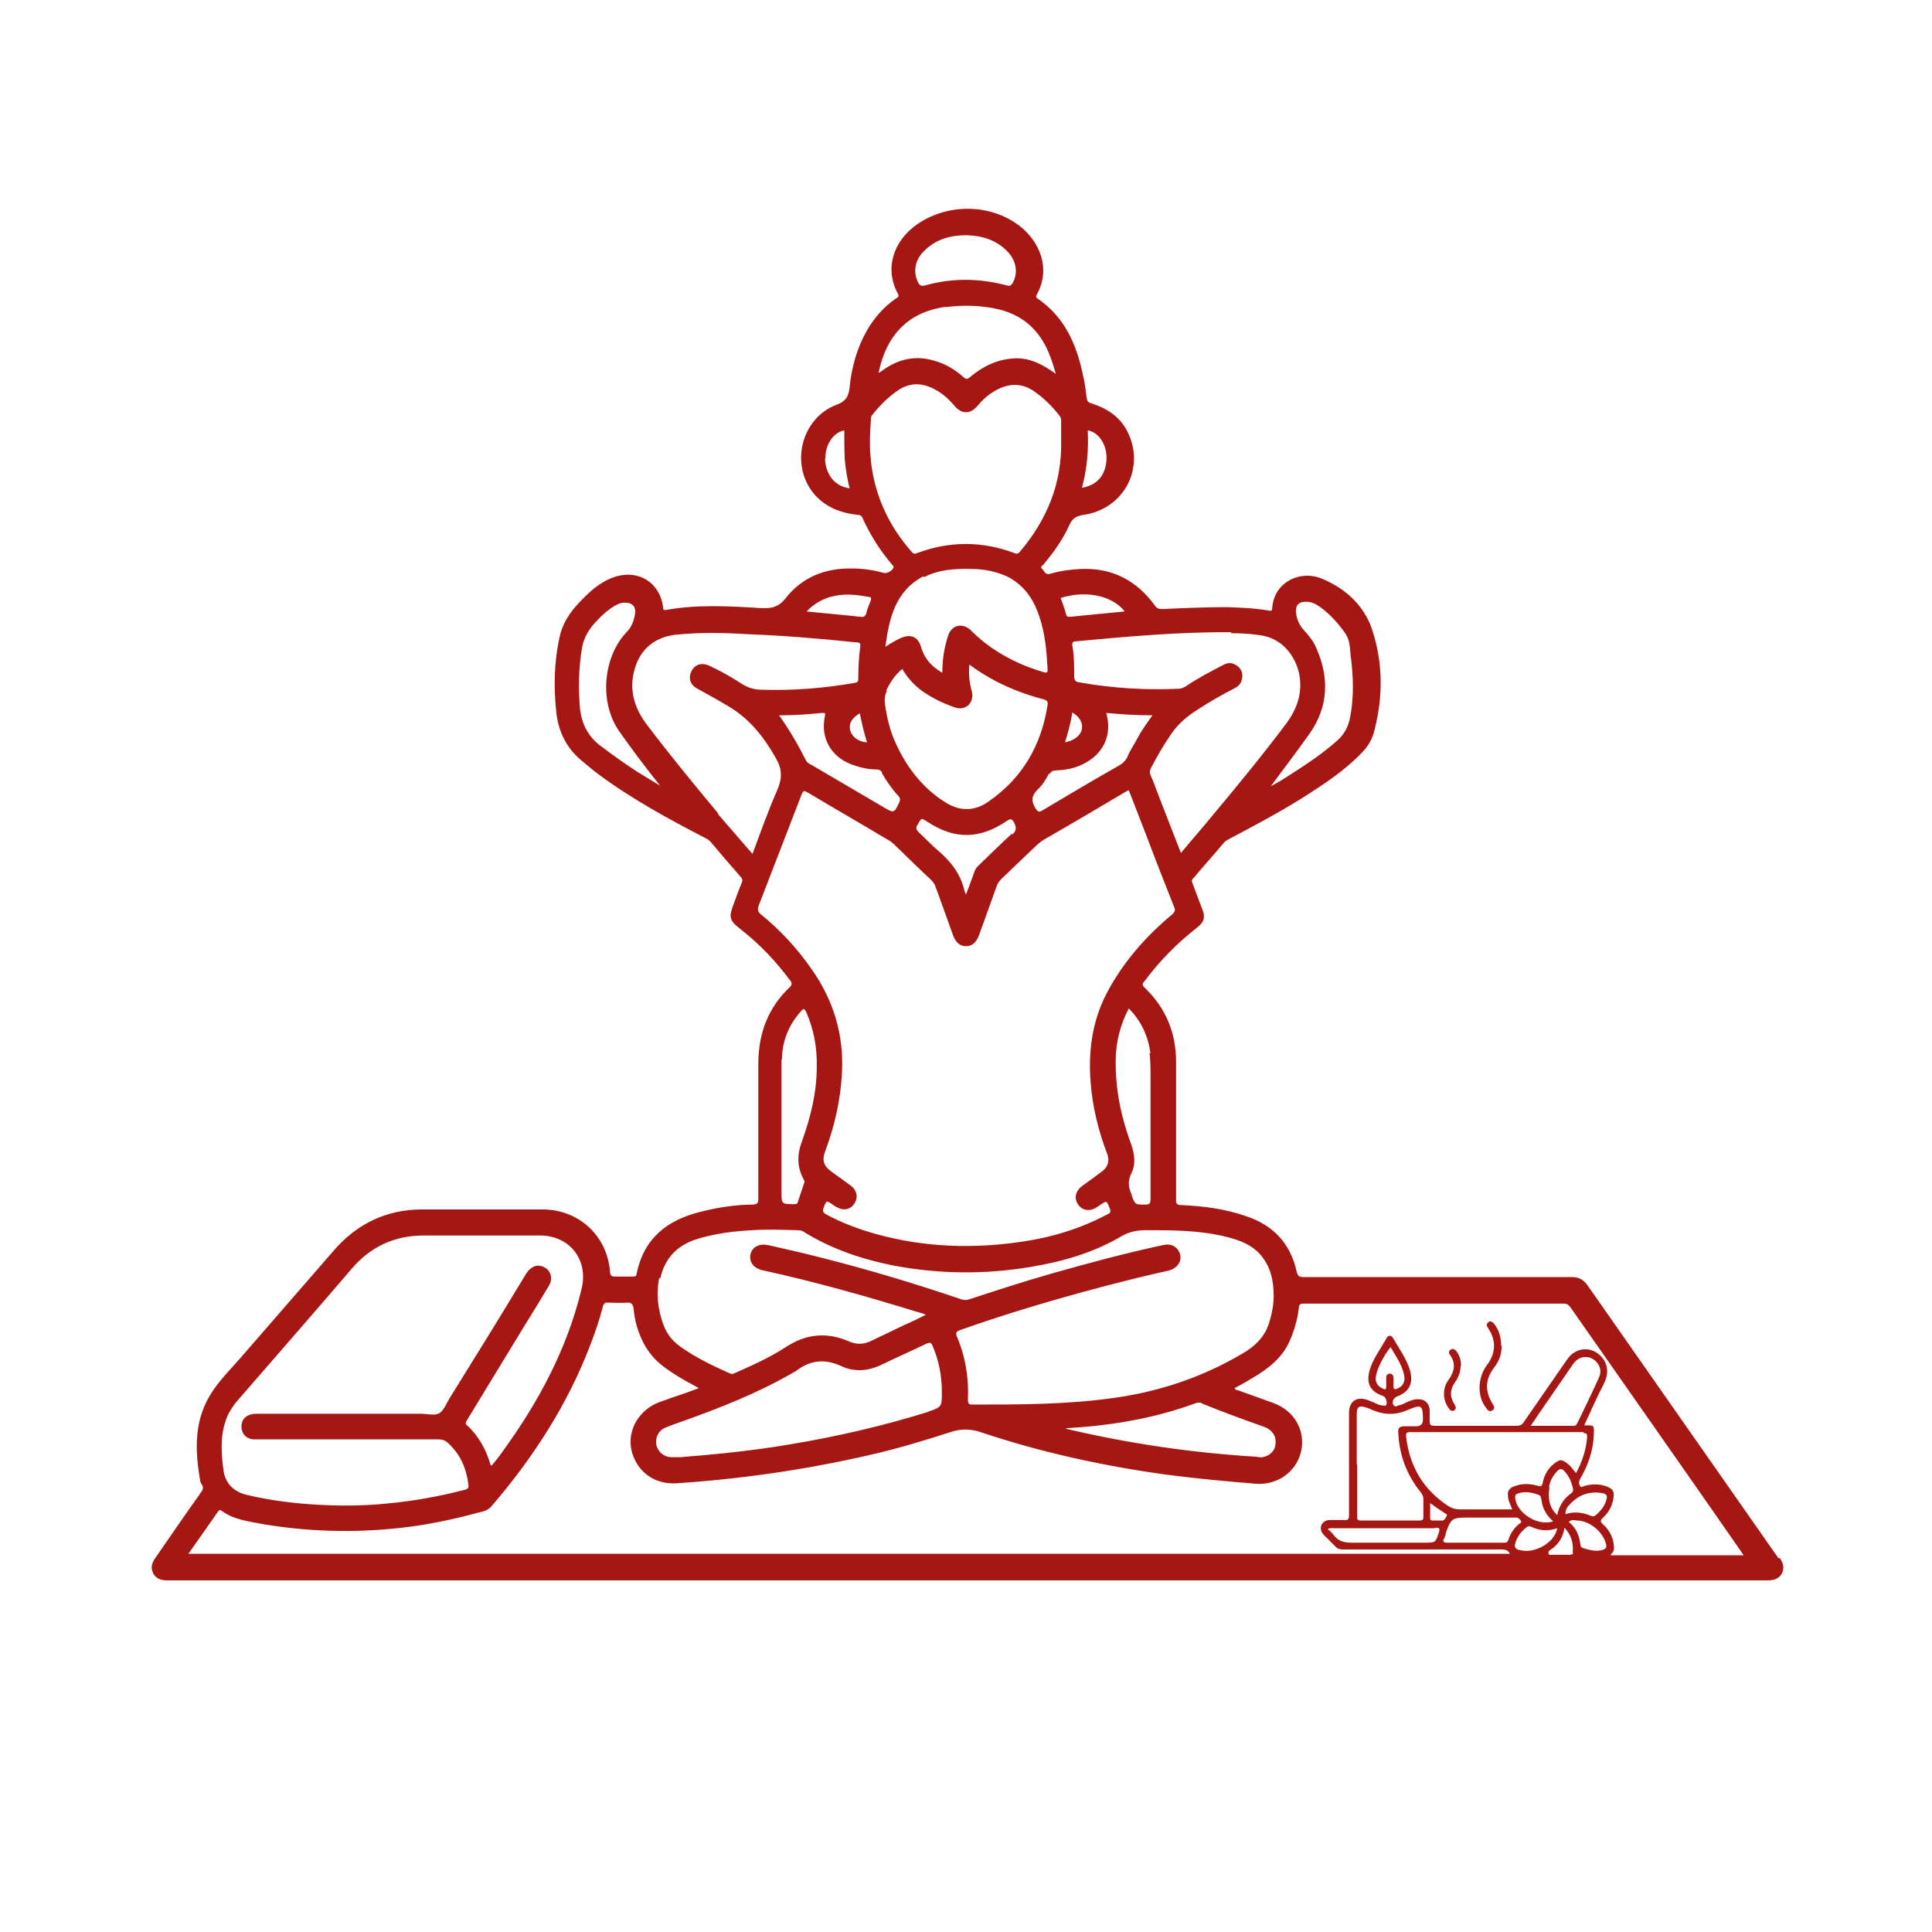 <?xml version="1.0" encoding="UTF-8"?>
<svg id="Layer_1" xmlns="http://www.w3.org/2000/svg" version="1.1" viewBox="0 0 400 400">
  <!-- Generator: Adobe Illustrator 29.0.0, SVG Export Plug-In . SVG Version: 2.1.0 Build 186)  -->
  <defs>
    <style>
      .st0 {
        fill: #a61713;
      }
    </style>
  </defs>
  <path class="st0" d="M368.2,322.6c-13.2-18.9-26.4-37.7-39.6-56.6-.8-1.1-1.8-1.6-3.2-1.6-9.2,0-18.5,0-27.7,0-9.3,0-18.6,0-27.9,0-.9,0-1.1-.3-1.3-1-1.3-5.9-4.8-9.7-10.5-11.6-4.3-1.5-8.8-2.1-13.4-2.3-.9,0-1.2-.3-1.1-1.2,0-9.5,0-19,0-28.4,0-6-2.1-11.2-6.5-15.4-.6-.6-.5-.9,0-1.4,3.1-4.2,6.8-7.9,10.9-11.1,1.4-1.1,1.7-2.1,1-3.8-.7-1.8-1.3-3.5-2-5.3-.2-.5-.2-.8.2-1.1,2-2.4,4.1-4.7,6.1-7.1.3-.4.7-.7,1.1-.9,5.1-2.7,10.2-5.4,15.2-8.5,4.4-2.8,8.7-5.6,12.3-9.3,1.2-1.2,2.1-2.5,2.6-4.2,2-7.3,2-14.6-.4-21.7-1.7-4.8-5.4-8.2-10.1-10.2-4.7-2.1-10.2.7-10.5,6,0,.6-.3.6-.8.5-2.9-.5-5.8-.6-8.7-.7-4.4,0-8.9.2-13.3.4-.6,0-1-.1-1.4-.6-3.8-5.3-8.9-8-15.5-7.7-2.1.1-4.2.4-6.3,1-1,.3-1.2-.6-1.7-1.1-.4-.4.2-.6.4-.9,2.1-2.5,4-5.2,5.3-8.1.6-1.4,1.5-1.9,3-2.1,8.4-1.3,12.8-9.8,9-17.3-1.6-3.1-4.3-4.8-7.5-5.8-.6-.2-.8-.4-.9-1-.2-1.6-.4-3.3-.8-4.9-1.3-6.3-3.8-12-9.4-15.8-.4-.3-.3-.5-.1-.9,2.9-5.3.6-10.9-3.7-14.2-6.1-4.6-14.9-4.6-21.2-.2-4.7,3.3-6.8,9-3.9,14.3.3.6,0,.8-.4,1-2.5,1.7-4.5,4-6,6.6-2.1,3.7-3.2,7.7-3.6,11.8-.2,1.9-.8,2.9-2.7,3.6-7.2,2.7-9.7,12.2-4.8,18.3,2.4,2.9,5.6,4.1,9.2,4.5.5,0,.8.2,1,.7,1.6,3.5,3.6,6.7,6.1,9.6.1.2.4.3.3.6-.3.7-1.3,1.3-2.1,1.1-2.1-.6-4.3-.9-6.5-.9-5.6-.1-10.3,1.8-13.7,6.1-1.5,1.9-2.9,2.2-5.1,2.1-6.6-.4-13.2-.8-19.8.4-.5,0-.5-.1-.5-.5-.6-5-4.8-7.8-9.6-6.5-2.1.6-3.9,1.8-5.5,3.2-2.8,2.6-5.4,5.3-6.3,9.2-1.2,5.3-1.3,10.6-.7,16,.5,4.1,2.3,7.5,5.6,10.1,1,.8,2,1.7,3.1,2.5,7,5.2,14.6,9.3,22.3,13.3.4.2.8.5,1.1.9,2,2.4,4,4.7,6.1,7.1.3.4.4.6.2,1.1-.6,1.4-1.1,2.8-1.6,4.2-1.2,3.1-1.1,3.6,1.6,5.7,3.8,3,7.1,6.5,10,10.4.4.5.4.8,0,1.3-4.6,4.3-6.6,9.7-6.6,16,0,9.3,0,18.6,0,27.9,0,.8-.1,1.1-1.1,1.2-3.7,0-7.3.6-10.9,1.5-6.9,1.7-11.7,5.5-13.2,12.8,0,.5-.3.6-.8.6-1.2,0-2.4,0-3.7,0-.7,0-.9-.2-1-.9-.5-7.4-6.3-12.9-13.8-13-8.4,0-16.7,0-25.1,0-7.3,0-13.4,2.9-18.2,8.4-6.4,7.4-12.8,14.7-19.2,22.1-2,2.3-4.2,4.5-5.9,7-3.9,5.7-3.8,11.9-2.7,18.4,0,.4.2.8.4,1.1.4.6.2,1.1-.2,1.6-3.2,4.5-6.3,9-9.4,13.5-.7,1-1.1,2-.5,3.2.6,1.2,1.7,1.5,3,1.5,96.9,0,193.8,0,290.7,0s27.1,0,40.6,0c1.2,0,2.3-.3,2.9-1.4.6-1.1.3-2.2-.4-3.2ZM225.2,89.1c2.2.4,3.8,2.7,3.9,5.5,0,3.5-1.7,5.8-5.1,6.4,1.1-4,1.4-8,1.2-12ZM170.9,94.9c-.1-2.5,1.4-5.3,3.9-5.8,0,2,0,4.1.1,6.1.2,2,.5,3.9,1,5.9-3-.4-4.9-2.7-5.1-6.1ZM238,218c.2,1.6.2,3.1.2,4.7,0,8.5,0,16.9,0,25.4,0,.9,0,1.3-1.1,1.3-2.1,0-2.1,0-2.8-1.9,0-.1,0-.3-.1-.4-.6-1.4-.7-2.6,0-4.1,1-1.9.7-4,0-6.1-2.1-5.6-3.3-11.4-3.2-17.5,0-3.6,1-7.4,2.7-10.6,2.6,2.6,4,5.7,4.5,9.3ZM270.2,124.6c1.3-.1,2.3.5,3.3,1.2,2,1.5,3.6,3.3,5,5.3.9,1.3,1,2.8,1.1,4.3.6,4.6.8,9.1-.2,13.7-.4,1.6-1.2,3-2.4,4.1-3.1,2.8-6.6,5.1-10.2,7.4-1.2.8-2.4,1.5-3.7,2.2,2.7-3.7,5.5-7.3,8.1-11,3.9-5.6,4-11.6,1.3-17.7-.6-1.4-1.6-2.6-2.6-3.7-1-1.1-1.5-2.4-1.6-3.9,0-1.2.6-1.8,1.7-1.9ZM254.9,131.1c2,0,3.9.1,5.9.4,4.7.6,7.4,4.3,8.2,8.1.7,3.8-.4,7.1-2.7,10.2-4.8,6.4-9.8,12.5-14.9,18.6-2.2,2.7-4.5,5.3-6.9,8.2-1.7-4.3-3.3-8.5-4.9-12.6-.4-1.1-.8-2.2-1.3-3.3-.3-.6-.3-1.1,0-1.7,1.3-2.5,2.7-4.9,4.3-7.2,1.4-2,3.3-3.6,5.4-4.9,2.4-1.6,4.9-3,7.4-4.3.8-.4,1.5-.9,1.7-1.9.3-1.1,0-2.1-.9-2.8-.9-.7-1.8-.8-2.8-.3-2.7,1.4-5.4,2.8-7.9,4.5-.5.3-1,.5-1.5.5-6.8.3-13.6-.1-20.4-1.3-.8-.1-1.2-.3-1.2-1.3,0-2.1,0-4.3-.4-6.4,0-.4,0-.7.5-.8,10.8-1,21.6-2,32.4-1.9ZM224,150.9c-.2,1.3-1.5,2.4-3.5,2.8.6-2,1.2-4,1.5-6.2,1.5.9,2.2,2.1,2,3.4ZM232.8,126.6c-3.8.4-7.5.7-11.2,1.1-.5,0-.8,0-.9-.6-.3-1.1-.7-2.2-1.1-3.3,4.7-1.5,10.3-.8,13.2,2.7ZM217.3,160.3c.3-.6.7-.8,1.4-.8,2.6-.1,5-.7,7.2-2.3,2.9-2.1,4.1-5.4,3.3-8.9,0-.2,0-.4-.2-.7,3.2.3,6.3.5,9.6.5-1.2,1.7-2.3,3.2-3.2,4.9-.6,1.2-1.4,2.3-1.9,3.5-.4,1-1.1,1.6-2,2.1-5.3,3-10.5,6.1-15.7,9.2-.7.4-.9.3-1.4-.4-.9-1.5-.9-2.6.4-3.9,1-.9,1.8-2.2,2.4-3.4ZM191.4,51.9c2.4-2.4,5.4-3.2,8.7-3.2,3.3.1,6.3,1,8.6,3.5,1.8,1.9,2.1,4.5.9,6.5-.3.4-.5.6-1.1.4-5.7-1.5-11.3-1.6-17,0-.7.2-1.1,0-1.4-.6-1.1-2.1-.7-4.7,1.2-6.5ZM195.7,63.6c3.8-.5,7.6-.4,11.3.5,5.4,1.4,8.7,4.9,10.5,9.9.4,1,.7,2.1,1.1,3.4-2.8-2-5.5-3.4-8.7-3.2-3.5.2-6.5,1.7-9.1,3.9-.5.4-.7.5-1.3,0-1.8-1.6-3.8-2.8-6-3.4-3.9-1.2-7.5-.4-10.8,2-.3.2-.5.4-.8.5,0,0,0,0,0,0,1.7-8.3,6.6-12.7,14-13.7ZM180.3,95.2c-.3-2.7-.2-5.4,0-8.2,0-.4,0-.8.3-1.1,1.5-1.9,3.2-3.6,5.2-5,2.6-1.8,5.2-1.7,7.9-.2,1.5.8,2.8,2,3.9,3.3,1.5,1.8,3.3,1.8,4.8,0,1.1-1.3,2.3-2.4,3.8-3.2,2.9-1.6,5.7-1.5,8.3.5,1.8,1.3,3.4,2.9,4.8,4.7.3.3.4.7.4,1.2,0,1.3,0,2.7,0,4,.2,8.8-2.9,16.4-8.6,23.1-.4.4-.6.4-1.1.2-6.7-2.5-13.4-2.5-20.1,0-.5.2-.8.2-1.1-.2-4.8-5.4-7.7-11.7-8.5-18.9ZM191.3,119.5c3.1-1.6,6.5-1.8,9.9-1.7,2.5,0,4.9.5,7.2,1.5,3.5,1.7,5.5,4.6,6.7,8.1,1.3,3.7,1.6,7.5,1.8,11.3,0,.6-.3.6-.7.5-4.5-1.3-8.7-3.3-12.4-6.2-1-.8-2-1.7-2.9-2.6-1.7-1.5-3.9-1-4.6,1.2-.8,2.4-1.2,4.9-1.2,7.7-2.2-1.3-3.7-2.9-4.4-5.3-.6-2.2-2.2-2.8-4.2-1.9-1.1.5-2.1,1.1-3.2,1.8.8-5.8,2-11.5,7.9-14.6ZM183.5,142.9c.8-1.6,1.8-3.2,3.3-4.4,1,1.7,2.3,3.2,3.9,4.4,2.2,1.6,4.5,2.7,7.1,3.6,2.2.7,4-1.1,3.4-3.4-.5-1.7-.7-3.5-.5-5.5,1.9,1.4,3.7,2.5,5.6,3.5,3.1,1.6,6.4,2.8,9.8,3.7.6.2.9.4.8,1.1-1.3,8.4-5.2,15.2-12.3,20.1-2.9,2-5.9,2-8.9.1-4.6-2.9-7.8-7-10.1-11.9-1.3-2.7-2-5.6-2.4-8.6-.1-.9,0-1.7.4-2.5ZM209.5,172.6c-2.3,2.1-4.4,4.2-6.7,6.4-.6.5-1,1.1-1.2,1.9-.5,1.4-1,2.7-1.6,4.3-.2-.4-.3-.6-.3-.7-.8-3.6-2.9-6.2-5.6-8.5-1.3-1.1-2.5-2.4-3.8-3.6-.6-.6-.8-1-.3-1.7.8-1.4.7-1.4,2.1-.5,5.5,3.6,10.7,3.6,16.3-.2.9-.6,1.1-.5,1.6.4.5,1,.4,1.6-.4,2.4ZM182.6,160.1c1,1.7,2.1,3.3,3.4,4.7.4.4.4.8.2,1.3-1.1,2.3-1.1,2.3-3.3,1-5-2.9-10-5.9-15-8.8-.4-.2-.8-.4-1-.8-1.6-3.2-3.4-6.3-5.6-9.4,3.1,0,6-.2,8.9-.5.6,0,.7,0,.6.6-1,4.5,1.2,8.5,5.6,10.1,1.6.6,3.3,1,5,1,.5,0,.9.1,1.2.6ZM178,147.6c.4,2.1.9,4.1,1.5,6.1-1.8-.1-3.2-1.2-3.5-2.6-.3-1.3.4-2.5,2-3.4ZM171.9,123.6c2.7-.8,5.3-.5,8,0,.5,0,.5.3.4.7-.3.8-.7,1.6-.9,2.5-.2.8-.5,1-1.3.9-3.6-.4-7.2-.7-11.1-1.1,1.4-1.5,3-2.4,4.8-3ZM136.7,162.7c-1.6-1-3.3-2-4.9-3-2.6-1.7-5.1-3.5-7.5-5.3-2.5-1.9-3.8-4.4-4.2-7.5-.4-4.3-.3-8.6.4-12.8.4-2.2,1.5-3.9,2.9-5.4,1.2-1.3,2.5-2.5,4.1-3.4.7-.4,1.4-.6,2.2-.5,1.2,0,2,.9,1.8,2.1-.2,1.4-.6,2.7-1.6,3.8-5.1,5.2-5.9,14.7-1.7,20.7,2.6,3.7,5.3,7.3,8.1,10.8.1.2.3.4.4.6,0,0-.1.1-.2.2ZM148.6,168.3c-5-6-10-12.1-14.7-18.3-2.4-3.2-3.6-6.7-2.7-10.7,1-4.6,4.1-7.4,8.8-7.9,4.9-.5,9.9-.4,14.8-.1,7.5.3,15,.9,22.5,1.7.7,0,.9.2.8.9-.3,2.2-.4,4.5-.4,6.7,0,.7-.4.7-.8.8-6.4,1.1-12.7,1.6-19.2,1.4-1.5,0-2.8-.4-4.1-1.2-2.1-1.4-4.3-2.6-6.6-3.7-1.6-.8-3.1-.4-3.8,1-.8,1.5-.3,3,1.4,3.8,2,1.1,4,2.2,6,3.4,4.5,2.6,7.5,6.4,10,10.8,1.3,2.2,1.4,4.1.4,6.5-1.9,4.3-3.5,8.8-5.2,13.4-2.4-2.8-4.8-5.5-7.1-8.2ZM157.5,189.3c-.5-.5-.7-.8-.5-1.6,3-7.8,6-15.5,9-23.3.3-.7.4-.7,1.1-.4,5.5,3.3,11.1,6.5,16.6,9.8.6.3,1.1.7,1.6,1.2,2.5,2.4,4.9,4.8,7.4,7.1.4.4.8.9,1,1.5,1.2,3.3,2.4,6.6,3.6,10,.6,1.6,1.5,2.3,2.7,2.3,1.2,0,2.1-.7,2.7-2.3,1.2-3.3,2.4-6.6,3.6-10,.2-.6.5-1.1,1-1.6,2.3-2.2,4.6-4.4,6.9-6.6.8-.8,1.7-1.5,2.7-2,5.4-3.1,10.8-6.3,16.2-9.5.2-.1.4-.2.6-.3,1.3,3.3,2.5,6.5,3.8,9.8,1.8,4.8,3.7,9.6,5.6,14.4.3.7.1,1-.4,1.5-5.5,4.6-10.2,9.9-13.6,16.4-3,5.8-3.8,12-3.3,18.4.4,5.1,1.6,10,3.4,14.7.6,1.5.2,2.8-1,3.7-1.3,1-2.7,2-4.1,3-1.5,1.1-1.8,2.7-.8,4,.9,1.2,2.5,1.4,4,.3,0,0,.2-.1.3-.2,1.6-1.1,1.5-1.1,2.2.7.3.8-.2,1-.7,1.2-5.3,2.8-11,4.6-17,5.5-10.3,1.6-20.6,1.3-30.7-1.5-3.6-1-7.1-2.3-10.4-4.1-.6-.3-.7-.7-.5-1.3.6-1.6.6-1.6,1.9-.7.3.2.5.4.8.5,1.3.8,2.8.6,3.6-.6.9-1.2.7-2.7-.5-3.7-1.3-1-2.6-1.9-4-2.9-1.8-1.3-2.2-2.4-1.4-4.5,1.9-5.1,3.1-10.4,3.4-15.8.5-8-1.7-15.3-6.3-21.8-3-4.3-6.5-8.1-10.6-11.4ZM161.9,219.4c0-3.8,1.4-7.2,3.9-10,.5-.6.7-.7,1.1.1,1.6,3.6,2.3,7.5,2.2,11.4,0,5.4-1.3,10.5-3.1,15.5-1,2.7-1,5.2.4,7.8.2.3.2.6,0,1-.4,1.2-.8,2.4-1.2,3.6-.1.5-.4.5-.8.5-2.6,0-2.6,0-2.6-2.6,0-4.4,0-8.8,0-13.2,0-4.7,0-9.4,0-14.2ZM136.7,264.7c.9-4.1,3.4-6.8,7.4-8.1,3.8-1.2,7.7-1.7,11.7-1.9,3-.2,6-.1,9,0,.6,0,1.2,0,1.7.4,5.7,3.5,11.9,5.6,18.4,6.9,9.5,1.8,19,1.9,28.5.3,6.6-1.1,12.9-2.9,18.7-6.3,1.7-1,3.3-1.3,5.1-1.3,5.5,0,11,0,16.4,1.3,2.4.6,4.7,1.3,6.6,3,2.7,2.5,3.5,5.8,3.5,9.3,0,1.7-.3,3.4-.8,5.1-.9,3.4-3.2,5.5-6.1,7.1-8.1,4.7-16.8,7.6-26,8.9-9.8,1.4-19.6,1.4-29.5,1.4-.8,0-.9-.3-.9-1,.2-4.5-.5-8.9-2.3-13.1-.3-.8-.1-1,.6-1.3,9.6-3.4,19.4-6.3,29.2-8.9,4.6-1.2,9.3-2.4,13.9-3.4,2.3-.5,3.3-2.6,2.1-4.3-.8-1.1-1.9-1.3-3.2-1-7.9,1.7-15.7,3.8-23.4,6-5.6,1.6-11.1,3.4-16.6,5.2-.6.2-1.1.2-1.7,0-9.7-3.3-19.4-6.2-29.3-8.7-3.5-.9-7.1-1.7-10.6-2.5-1.8-.4-3.3.3-3.7,1.8-.4,1.6.6,3,2.5,3.4,11,2.4,21.9,5.5,32.6,8.8.3,0,.6.2,1.2.4-1.6.8-3,1.5-4.4,2.1-2.3,1.1-4.6,2.2-6.9,3.3-1.6.8-3.1.8-4.7.1-4.6-2-8.9-1.5-13,1.2-3.4,2.2-7,3.8-10.6,5.4-.4.2-.7.2-1.1,0-3.6-1.6-7.1-3.3-10.3-5.6-1.5-1.1-2.6-2.5-3.3-4.3-1.2-3.2-1.6-6.5-.9-9.9ZM248.9,290.6c4.2,1.7,8.5,3.3,12.8,4.8,1.6.6,2.5,1.8,2.4,3.3,0,1.4-.9,2.5-2.3,2.9-.6.2-1.1.1-1.7,0-13.2-.8-26.2-2.7-39-5.7-.2,0-.3-.1-.5-.2,9.3-.5,18.3-2,27-5.2.4-.1.8-.2,1.2,0ZM192.2,292.3c-9.3,2.9-18.8,5.1-28.4,6.7-7.6,1.3-15.3,2.1-23,2.7-.6,0-1.1,0-1.7,0-1.6,0-2.8-1-3.2-2.5-.3-1.5.4-3,1.8-3.6,1.2-.5,2.4-.9,3.5-1.3,7.9-2.8,15.7-5.9,23-10.1.3-.2.6-.3.8-.5,2.8-2.1,5.8-2.4,9.1-.9,2.7,1.3,5.6,1.1,8.3-.2,3.1-1.5,6.3-2.9,9.4-4.4.7-.3,1-.3,1.3.5,1.3,3,1.9,6.2,1.9,9.5,0,3.1,0,3.1-2.9,4.1ZM47.5,292.4c.5-1,1.2-1.9,2-2.8,7.8-9,15.6-17.9,23.3-26.9,3.9-4.6,8.9-6.9,14.9-6.9,8,0,16.1,0,24.1,0,6.2,0,10.1,5.1,8.6,11.1-3,12.4-8.9,23.4-16.4,33.7-.7,1-1.4,1.9-2.2,2.8,0,0-.1,0-.2,0-.9-3.2-2.5-6.1-4.9-8.3-.5-.4-.2-.7,0-1.1,4-6.6,8-13.1,12-19.7,1.7-2.7,3.4-5.5,5-8.2.6-1,.5-2.3-.2-3.1-.7-.8-1.9-1.2-2.9-.8-.7.3-1.2.8-1.6,1.4-5.2,8.6-10.5,17.2-15.8,25.7-.7,1.1-1.2,2.5-2.1,3.2-1,.7-2.6.2-3.9.2-11.4,0-22.7,0-34.1,0-2,0-3.2,1.1-3.1,2.8,0,1.3,1,2.4,2.4,2.5.4,0,.8,0,1.2,0,12.4,0,24.8,0,37.1,0,.8,0,1.5.2,2.1.8,2.6,2.4,3.8,5.3,4.2,8.8,0,.5-.1.6-.6.8-5.4,1.4-10.8,2.4-16.4,2.9-5,.5-9.9.5-14.9.2-4.7-.3-9.4-.9-14-2-2.6-.6-4.4-2.3-4.8-4.9-.6-4.2-.8-8.4,1.2-12.3ZM314.5,320.9c-.7-.2-1-.5-.8-1.3.4-1.5,1.3-2.6,2.5-3.5.3-.2.5-.1.8,0,1.7.8,3.5,1,5.4.3-.5,3.1-4.9,5.4-7.8,4.5ZM280.9,303.2c0-3.5,0-6.9,0-10.4,0-1.5.4-1.9,1.9-1.4.4.1.8.3,1.3.5,2.5,1.1,4.9,1.1,7.4,0,2.8-1.2,3.1-1,3.1,2q0,1.4-1.4,1.4c-.8,0-1.6,0-2.4,0-1,0-1.4.3-1.3,1.3.2,4.6,1.7,8.7,4.6,12.3.4.5.6.9.6,1.5,0,1.2,0,2.4,0,3.7,0,.5-.2.7-.7.7-4.1,0-8.2,0-12.3,0-.8,0-.7-.4-.7-.9,0-3.6,0-7.1,0-10.7ZM287,287.1c0,.7-.3.6-.7.4-1.1-.5-1.7-1.4-1.4-2.7.2-1.4,1.5-4,3-5.9,1.1,1.9,2.4,3.7,2.8,5.8.3,1.3-.2,2.3-1.4,2.8-.5.2-.8.2-.8-.5,0-.6,0-1.2,0-1.8,0-.4-.3-.8-.7-.8-.5,0-.8.3-.8.8,0,.6,0,1.2,0,1.8ZM327.8,296.7c.6,0,.8.1.8.8-.2,2.6-1,5.1-2.3,7.5-.6-.7-1-1.4-1.8-2-1.2-.9-1.5-.9-2.7,0-1.3,1-2.1,2.4-2.4,4-.2.8-.4.8-1.1.6-1.8-.5-3.5-.5-5.2.3-.7.4-1,.9-.9,1.7,0,1,.5,1.9.9,2.9-1.3,0-2.6,0-3.8,0-2.4,0-4.8,0-7.1,0-.8,0-1.5-.2-2.2-.6-5.3-3.4-8.2-8.3-8.9-14.6,0-.6.2-.8.7-.8,12,0,24,0,36.1,0ZM316.9,295.2c.6-.8,1-1.5,1.5-2.2,2.4-3.5,4.9-7.1,7.3-10.6.8-1.1,1.8-1.6,3.1-1.4,1.2.2,2.2,1.2,2.5,2.4.1.7,0,1.3-.3,1.9-1.4,3.1-2.9,6.2-4.4,9.3-.2.3-.3.6-.7.6-3,0-5.9,0-9,0ZM320.7,307.9c.2-1.3.8-2.4,1.8-3.4.5-.5.9-.4,1.3,0,1.1,1.1,1.6,2.4,1.9,3.9,0,.3-.1.5-.3.7-1.6,1.1-2.6,2.6-3,4.6-1.8-1.7-1.9-3.7-1.6-5.8ZM321.5,315c-3.2,1-7.4-1.7-7.8-4.8,0-.6,0-.8.6-1,1.5-.5,2.9-.2,4.3.3.4.2.4.5.5.8.2,1.8.9,3.3,2.4,4.6ZM324.7,311.8c1.8-2.1,4-3.1,6.8-2.7,1.2.2,1.4.5,1,1.7-.4,1.2-1.2,2.1-2.1,2.9-.4.3-.7.3-1.1.1-1.7-.7-3.4-.9-5.2-.3,0-.8.3-1.4.7-1.8ZM297.1,316.3c.8,0,1.1,0,.8,1-.7,2.1-.7,2.1-2.9,2.1-5,0-10.1,0-15.1,0-1.6,0-2.8-.3-3.7-1.5-.4-.5-.8-.9-1.3-1.3.4-.3.8-.2,1.1-.2,7,0,14,0,21.1,0ZM296.5,314.8c-.3,0-.4-.2-.4-.5,0-1,0-2,0-3.1,1.1.8,2.1,1.5,3.2,2.2.2.1.4.2.2.5-.2.3-.3.8-.8.9-.7,0-1.5,0-2.2,0ZM299,318.6c.2-.5.3-.9.4-1.4,1-2.8,1.4-3,4.2-3s2.7,0,4,0c1.9,0,3.8,0,5.7,0,.2,0,.5,0,.7,0,.4,0,.7.4.9.7.2.4-.3.5-.5.7-1,.9-1.7,1.9-2.1,3.2-.2.5-.4.6-.9.6-3.9,0-7.9,0-11.8,0-.7,0-.9-.2-.7-.8ZM325.7,321.4c0,.5-.4.5-.8.5-1.2,0-2.3,0-3.5,0-.3,0-.7.2-.8-.3-.1-.4.2-.6.5-.8,1.5-1,2.5-2.4,2.8-4.5,1.5,1.6,1.9,3.3,1.7,5.2ZM331.8,320.9c-1.4.4-2.8,0-4.1-.4-.3-.1-.5-.4-.5-.7-.2-1.9-.9-3.5-2.4-4.7.5-.5,1.1-.4,1.6-.3,2.7,0,5.4,2.3,6.1,4.8.2.8,0,1.1-.8,1.3ZM333.5,321.8c.8-.6.7-1.4.6-2.1-.2-1.6-1-3-2.2-4.1-.7-.6-.5-.9,0-1.4,1.3-1.2,2-2.6,2.2-4.4.1-.9-.2-1.5-1.1-1.9-1.6-.7-3.2-.7-4.8-.3-.3,0-.8.6-1.1,0-.3-.5-.2-1,.1-1.5,1-1.7,1.8-3.6,2.3-5.6.3-1.3.5-2.7.5-4,0-1.3,0-1.4-1.4-1.4-.2,0-.3,0-.6,0,1-2.2,2-4.4,3-6.5.5-1,1-1.9,1.4-2.9.9-2.3,0-4.6-2.1-5.8-2-1.1-4.4-.5-5.8,1.5-3,4.3-6,8.7-9,13-.4.6-.8.8-1.5.8-5.7,0-11.3,0-17,0-.8,0-1-.2-1-1,0-.8,0-1.6,0-2.4-.2-1.4-1.1-2.2-2.6-2.1-.7,0-1.4.3-2.1.6-.5.2-.9.5-1.4.6-.4,0-1,.6-1.4,0-.4-.6,0-1.5.8-1.8,2.4-.9,3.3-2.6,2.7-5.1-.7-2.6-2.3-4.7-3.6-7-.4-.6-1-.6-1.3,0-1.2,2.2-2.8,4.2-3.5,6.6-.8,2.7,0,4.5,2.7,5.4.6.2,1,1.3.7,1.9-.2.3-.4.1-.6.1-.7,0-1.3-.3-1.9-.6-.5-.2-1-.4-1.5-.6-2.2-.7-3.7.4-3.7,2.7,0,7.1,0,14.1,0,21.2,0,.8-.2,1.1-1,1-1,0-2,0-2.9,0-.8,0-1.4.3-1.8,1-.3.8-.1,1.5.5,2.1.8.8,1.7,1.7,2.5,2.5.5.5,1.1.5,1.7.5,10.9,0,21.8,0,32.7,0,.7,0,1.3.2,1.6.9H39c2.1-3,4.1-5.8,6.1-8.7.2-.3.4-.5.8-.2,2.6,1.9,5.7,2.2,8.8,2.8,10.3,1.7,20.6,1.8,30.9.4,4.9-.7,9.7-1.8,14.5-3.1.7-.2,1.3-.6,1.7-1.1,8.6-10,15.7-21,20.4-33.3,1-2.6,1.9-5.2,2.6-7.9.2-.8.5-1,1.3-.9,1.2,0,2.4.1,3.6,0,1.1-.1,1.4.4,1.5,1.4.2,2.4.9,4.7,2,6.9,1,1.9,2.3,3.5,4,4.8,2.1,1.6,4.3,2.9,6.6,4.1.2.1.5.3.9.5-1.7.6-3.2,1.2-4.8,1.7-1.1.4-2.3.8-3.4,1.2-4.2,1.6-6.6,5.7-5.8,9.8,1,4.5,4.7,7.3,9.4,7,13.4-.9,26.6-2.8,39.7-5.8,5.8-1.3,11.4-3,17-4.8,2-.7,4.2-.7,6.2,0,12.5,4.2,25.4,7,38.4,8.8,6.2.8,12.4,1.4,18.7,1.9,4.5.3,8.4-2.6,9.3-6.8.9-4.2-1.4-8.3-5.7-9.9-2.5-.9-5-1.8-7.5-2.7-.2,0-.4,0-.6-.4,1.1-.6,2.1-1.1,3.2-1.8,3.3-1.9,6.4-4.1,8.1-7.7,1-2.2,1.7-4.6,2-7,0-.7.2-1,1-1,18,0,35.9,0,53.9,0,.6,0,.9.2,1.3.7,11.8,16.9,23.7,33.8,35.5,50.8.1.2.2.3.4.6h-27.5Z"/>
  <path class="st0" d="M310.9,278.7c0,1.6-.5,3.1-1.6,4.5-1.8,2.4-1.9,4.8-.3,7.4.3.5.6,1,0,1.4-.6.4-1,0-1.3-.5-1.9-2.3-1.8-6.2.1-8.8,1.6-2.1,2-4.3.9-6.7-.2-.4-.5-.8-.7-1.2-.3-.4-.2-.8.2-1.1.4-.3.7,0,1,.2,1.1,1.3,1.6,2.9,1.6,4.7Z"/>
  <path class="st0" d="M302.4,282.8c0,1.2-.4,2.3-1.1,3.3-1.1,1.5-1.2,3-.2,4.6.3.5.5.9,0,1.3-.5.3-.9,0-1.2-.5-1.2-1.6-1.3-4.1,0-5.8,1.2-1.7,1.6-3.4.3-5.2-.3-.4-.3-.8.2-1.1.4-.3.8,0,1.1.3.7.9,1,2,1,3.1Z"/>
</svg>